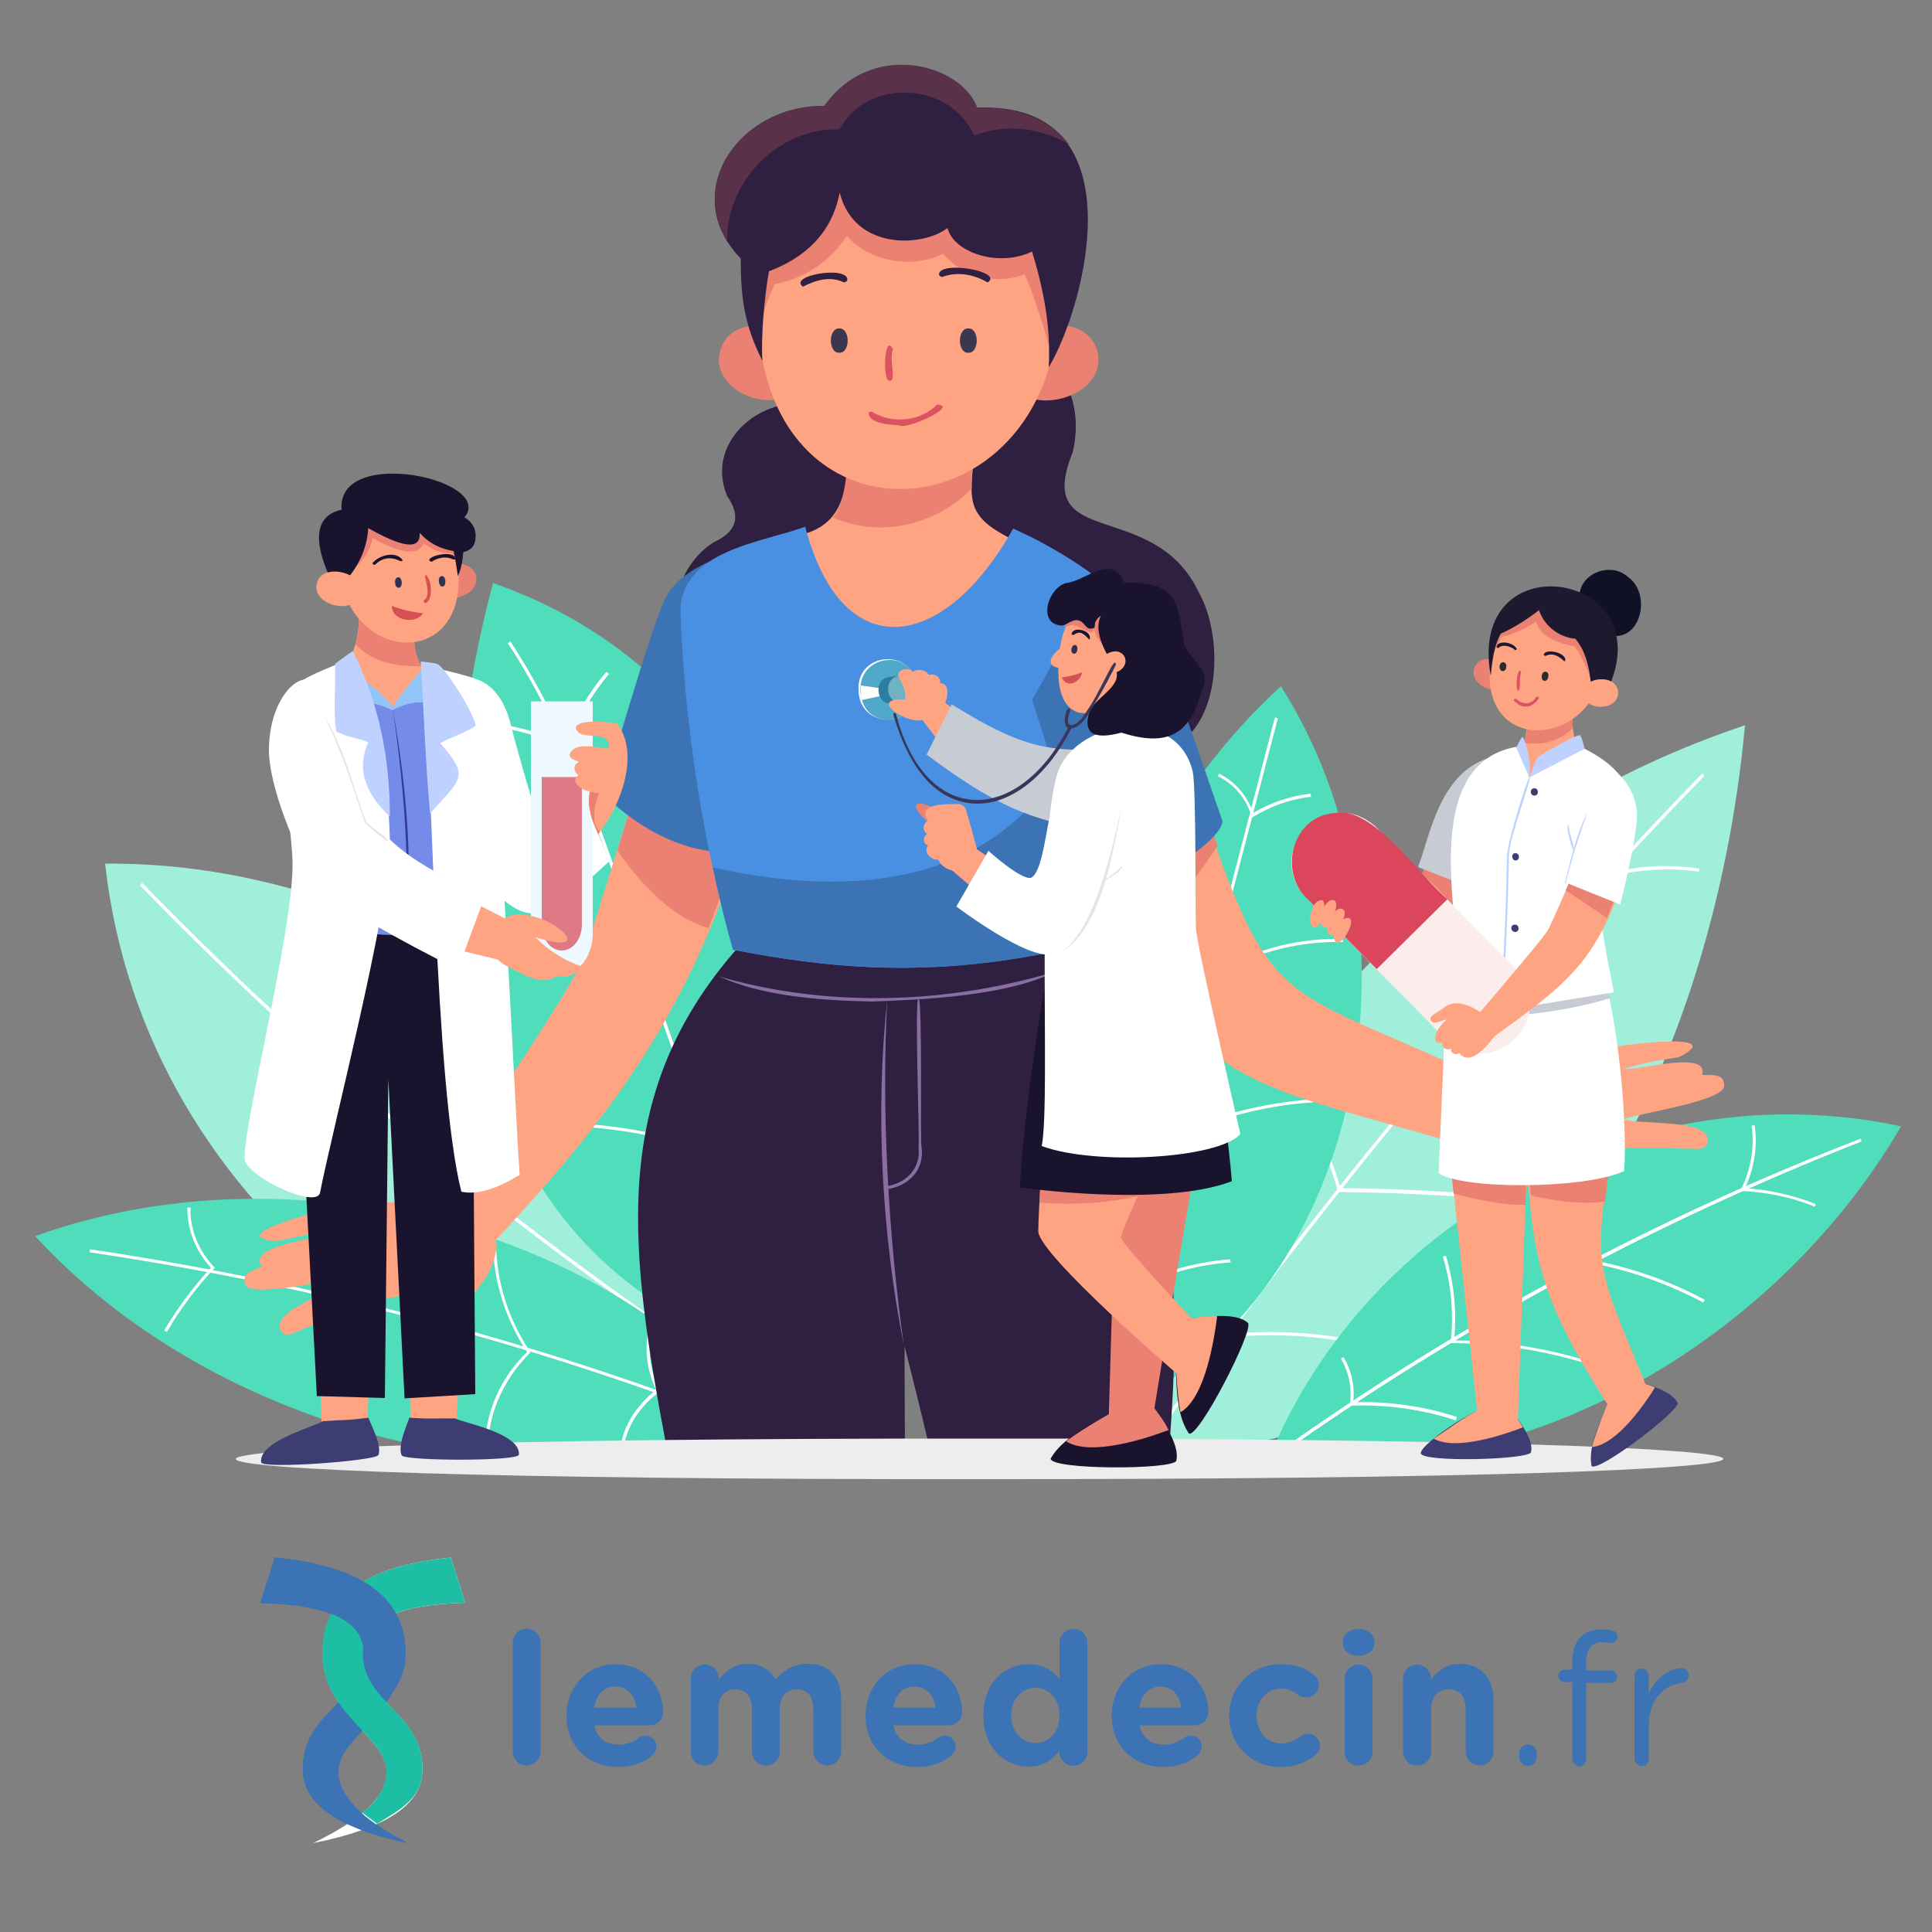 <?xml version="1.0" encoding="utf-8"?>
<!-- Generator: Adobe Illustrator 25.2.1, SVG Export Plug-In . SVG Version: 6.00 Build 0)  -->
<svg version="1.1" id="Calque_1" xmlns="http://www.w3.org/2000/svg" xmlns:xlink="http://www.w3.org/1999/xlink" x="0px" y="0px"
	 viewBox="0 0 500 500" enable-background="new 0 0 500 500" xml:space="preserve">
<rect x="0" y="0" width="500" height="500" fill="#808080" stroke="none"/>
<path fill="#A0EFDA" d="M292.2,376c10.9-83.8,73.3-159.6,159.4-188.3C443.5,276.1,396.1,379.5,292.2,376z"/>
<path fill="#FFFFFF" d="M298.6,372.7l-0.7-0.5c42.7-60.6,90.7-118.5,142.6-172l0.6,0.6C389.2,254.3,341.2,312.2,298.6,372.7z"/>
<path fill="#FFFFFF" d="M415.6,227.1l1.1-1.1c7.4-2,15.4-2.4,23.1-1.2l-0.1,0.8C431.8,224.4,423.4,225.1,415.6,227.1z"/>
<path fill="#FFFFFF" d="M385.9,310.3c-13.1-1.1-26.5-1.7-39.6-1.8c-2.9-11-8.6-21.4-16.3-30l0.6-0.6c7.6,8.5,13.3,18.7,16.3,29.6
	c12.9,0.1,26.1,0.7,39,1.8V310.3z"/>
<path fill="#FFFFFF" d="M359.7,349.9c-13.3-3.9-27.8-5.2-41.7-3.8c-1.7-7.9-5.9-15.1-11.8-20.8l0.6-0.6c5.9,5.6,10.1,12.8,11.9,20.5
	c13.7-1.3,28.1,0.1,41.3,3.9L359.7,349.9z"/>
<path fill="#50DDBC" d="M328.7,376.8c25.6-62.1,96-99.8,163.3-85.3C458.2,349.3,390,386.7,328.7,376.8z"/>
<path fill="#FFFFFF" d="M335.4,373.6l-0.5-0.7c45.3-31.8,94.6-58.1,146.6-78.2l0.3,0.7C429.9,315.7,380.6,342,335.4,373.6z"/>
<path fill="#FFFFFF" d="M469.7,312.3c-6.1-2.5-12.6-3.8-19.3-4.1c2.6-5.2,3.8-11.1,2.9-16.9l0.8-0.1c0.8,5.5-0.1,11.2-2.5,16.3
	c6.3,0.4,12.4,1.8,18.3,4.1L469.7,312.3z"/>
<path fill="#FFFFFF" d="M440.8,337.1c-8.8-4.7-18.3-8.1-28.3-10.1l1-0.6c9.7,2,19,5.3,27.7,10L440.8,337.1z"/>
<path fill="#FFFFFF" d="M411.9,353.3c-11.9-3.8-24.1-5.7-36.5-5.7c0.9-7.4,0.2-15.3-2-22.4l0.8-0.2c2.1,7,2.9,14.7,2.1,21.9
	c12.2,0.1,24.2,2,35.8,5.7L411.9,353.3z"/>
<path fill="#FFFFFF" d="M376.8,367.6c-8.8-2.9-18.3-4.2-27.5-3.8c0.7-4.2-0.1-8.5-2.3-12.2l0.7-0.4c2.1,3.5,3,7.7,2.5,11.7
	c9-0.3,18.3,1,26.8,3.8L376.8,367.6z"/>
<path fill="#50DDBC" d="M284.8,367.2c-22-65.7-3.9-143.2,46.7-189.6C370.5,238.7,355,337.1,284.8,367.2z"/>
<rect x="215.1" y="274.6" transform="matrix(0.252 -0.968 0.968 0.252 -36.474 502.916)" fill="#FFFFFF" width="184.1" height="0.8"/>
<path fill="#FFFFFF" d="M324,211.6c-1.2-4.5-4.4-8.6-8.8-10.7l0.3-0.7c4.2,2.1,7.4,5.9,8.8,10.2c4.5-2.7,9.7-4.4,14.9-5l0.1,0.8
	C333.9,206.8,328.6,208.7,324,211.6z"/>
<path fill="#FFFFFF" d="M312.8,253.7l0.2-1.1c10-6.5,22.2-9.9,34.5-9.6v0.8C335.1,243.5,322.8,247,312.8,253.7z"/>
<path fill="#FFFFFF" d="M301.8,295.3l0.5-1.1c11.6-5.5,24.6-8.8,37.4-9.7l0.1,0.8C326.6,286.1,313.7,289.8,301.8,295.3z"/>
<path fill="#FFFFFF" d="M291.2,334.9c-1.5-5.6-6.3-10.3-12.3-11.5l0.2-0.8c5.9,1.1,10.9,5.6,12.6,11c8.2-4.3,17.4-7,26.7-7.7
	l0.1,0.8C308.8,327.4,299.4,330.2,291.2,334.9z"/>
<path fill="#A0EFDA" d="M215.4,372.9c-19.1-83.8-102.4-150.1-188.2-149.4C37.3,314.6,123.4,377.5,215.4,372.9z"/>
<path fill="#FFFFFF" d="M208,368c-62.8-39.4-120.6-86.1-171.8-138.9l0.6-0.6c51.2,52.7,108.9,99.4,171.6,138.7L208,368z"/>
<path fill="#50DDBC" d="M199.7,370.8c-41.8-54.6-125.8-74.2-190.6-50.9c35,38.1,91.7,60.5,148,58.4"/>
<path fill="#FFFFFF" d="M193.8,369.5C139.4,348.1,82,332.8,23.2,324.1l0.1-0.8c58.8,8.8,116.3,24.1,170.7,45.4L193.8,369.5z"/>
<path fill="#FFFFFF" d="M43.2,344.7l-0.7-0.4c3.4-5.7,7.4-11.2,12.1-16.2c-4-4.3-6.2-10-6.1-15.6h0.8c-0.2,5.6,2.1,11.3,6.3,15.6
	C50.9,333.1,46.6,338.8,43.2,344.7z"/>
<path fill="#FFFFFF" d="M126.6,370.7l-0.8-0.1c1-7.6,4.7-15,10.6-20.7c-5.5-8.3-8.5-17.8-8.8-27.3h0.8c0.2,9.6,3.4,19.2,8.9,27.4
	C131.6,355.6,127.6,363,126.6,370.7z"/>
<path fill="#FFFFFF" d="M161.7,373.1l-0.8-0.2c1.2-5.1,4.4-9.7,8.9-13.2c-2.4-4.9-3-10.5-2-15.7l0.8,0.2c-1.1,5.2-0.3,11,2.2,15.9
	C166.3,363.3,162.9,368,161.7,373.1z"/>
<path fill="#50DDBC" d="M224.1,354.8c-1.3-76.6-12.5-174.6-96.5-203.9C104.7,236.2,117.8,344.7,224.1,354.8z"/>
<path fill="#FFFFFF" d="M222.7,351c-54.7-48.1-53.4-126.6-91.3-184.6l0.7-0.4c37.9,57.9,36.7,136.4,91.3,184.4L222.7,351z"/>
<path fill="#FFFFFF" d="M146.9,193.9c-6.5-3.4-13.6-5.2-20.9-6.1l0.1-0.8c7.1,0.7,13.9,2.6,20.3,5.6c2.2-6.8,5.8-13.3,10.5-18.7
	l0.7,0.5C152.8,180.2,148.9,186.9,146.9,193.9z"/>
<path fill="#FFFFFF" d="M185,298.8c-15.5-5.7-32.3-8.2-48.8-7.2l-0.1-0.8c16.4-1,33.1,1.5,48.5,7L185,298.8z"/>
<path fill="#2F1F40" d="M212.3,105.3c-13.7-4.5-30.3,8.4-24.1,23.1c3.7,5.3,2.4,9.2-3.4,11.9c-9.2,5.6-12.8,19.1-9.7,30
	c11.9,33.1,40.6,12.8,44,46c15.8,28.5,45.4,7.3,49.8-18.6c-0.7-4.4,3-8.4,7-9.1c8.2-1.3,15.1,7,23.3,6.3c16.8-3.3,18.1-29.1,11-41.7
	c-11.8-24.6-43-10.5-32.6-36.1c6.1-25.7-23.4-42.6-44-28C225.9,94,219.8,101.5,212.3,105.3z"/>
<path fill="#FEA483" d="M201.4,139.2c5.6,6.2,8.3,14.6,12.7,21.8c18.2,29.5,39.4,1.6,53-19.1c-20.9-8.8-15.1-12.3-14.4-32.6
	c-10.6-0.1-21-0.2-32.6-0.7C219.1,124.8,220.9,138.3,201.4,139.2z"/>
<path fill="#EB8173" d="M215.5,133.9c11.3,5,25.6,2.9,36-7.4c-0.2-5.1,0.7-11.4,1-17.1c-10.6-0.1-21-0.2-32.6-0.7
	C219.5,116,219.6,129.8,215.5,133.9z"/>
<path fill="#EB8173" d="M270.1,84.7c15.5-3.8,20.1,14.3,4.7,18.4C259.4,107,254.7,88.8,270.1,84.7z"/>
<path fill="#EB8173" d="M186.6,90.1c4.3-11.6,25.4-4,21.2,7.7C203.5,109.4,182.4,101.7,186.6,90.1z"/>
<path fill="#FEA483" d="M273.9,79.7c-1-61.2-76.8-61.2-77.8,0C196.1,144.9,271.9,139.4,273.9,79.7z"/>
<path fill="#EB8173" d="M272,91.6c-1.8-6.9-3.9-13.7-6.8-20.6c-7.4,2.9-16.5,0.4-21.1-5.3c-8.3,3.9-18.8,2.1-25-4.6
	c-4.2,6.5-11,11.1-18.6,12.4c-2.2,4.7-3.8,9.6-4.7,14.7c-3.7-42.6,3.6-33.1,35.4-52.9c11.9,10.7,27.3,17.4,43.2,18.8
	C276.5,65.9,274,79.9,272,91.6z"/>
<path fill="#2F1F40" d="M271.4,95.1c0.6-10.4-1.3-20.1-4.3-30c-8.8,4.2-20.3,0.2-21.9-6.1c-6.2,4.9-24.1,6-27.9-9.2
	c-2,10.7-9.2,17-18.3,20.4c-1.1,6.3-2.1,16.5-1.7,23.2c-4.4-8.9-5.6-15.4-5.6-26.5c-16.4-16.9-0.3-39.9,21.6-39.4
	c12.2-17.4,35.4-10.8,39.5,0.4C294.8,26,281.1,78.8,271.4,95.1z"/>
<path fill="#593149" d="M276.7,37.4c-7.4-4.4-16.6-5.5-24.6-2.3c-6-14-27.9-15.1-34.8-1.6c-15.6-0.6-29.5,13.4-29.1,29
	C177.9,45,194.3,27,213.4,27.4c12.2-17.3,35.4-10.8,39.5,0.4C264.9,27.8,272.3,31.5,276.7,37.4z"/>
<path fill="#3A374E" d="M250.6,85c2.9-0.1,2.9,6.4,0,6.3C247.7,91.4,247.7,84.9,250.6,85z"/>
<path fill="#3A374E" d="M217.2,85c2.9-0.1,2.9,6.4,0,6.3C214.3,91.4,214.3,84.9,217.2,85z"/>
<path fill="#2F1F40" d="M207.8,74.2c-4-2.9,11.8-5.6,11.5-1.7c-0.2,0.4-0.7,0.7-1.1,0.5C214.9,71.4,211,72.5,207.8,74.2z"/>
<path fill="#DB5363" d="M230.3,98.5c-2,0.8-1.5-12.8,0.8-8.1C230,93.1,232.1,98.6,230.3,98.5z"/>
<path fill="#2F1F40" d="M255.6,73.1c-3.4-2-7.7-2.9-11.5-1.5c-0.4,0.2-0.9-0.1-1.1-0.5C242.9,67.3,259.9,70.2,255.6,73.1z"/>
<path fill="#DB5363" d="M232.8,110.1c-2.4-0.2-7.9-0.4-8-3.2c0.2-0.4,0.7-0.5,1.1-0.2c5.2,3.1,12.4,2.3,16.6-2
	C248.4,104.9,234.7,111.3,232.8,110.1z"/>
<path fill="#FEA483" d="M106.8,316.5l11.5,15.1c35.9-38,61.6-66.6,77.7-127.8c-6-2-22.3-7.4-28.5-9.4c-1,3.5-15.1,50.1-17.3,55.1
	C146.9,258.1,106.8,316.5,106.8,316.5z"/>
<path fill="#EB8173" d="M159.8,220.1c4.7,6.9,13.3,17.2,23.6,20.1c5.2-13.9,10.1-28.4,11.9-34l-8.5-5.5l-19.2-6.3
	C167.6,194.3,163.8,206.9,159.8,220.1z"/>
<path fill="#FEA483" d="M89.9,312c10.4-0.8,18.3-1.1,29.6-2.8c2.3,4.8,9.2,7.4,9,13.6c-1.3,12.1-15.1,17.2-15.7,28.4
	c-1.1,5.4-4.1,1.7-5-3.9c-0.6-3.7,3.1-10.1,1.1-11.5c-9.5-2-22.5,5.1-32.5,9c-1.1,0.6-2.8,1.1-3.7-0.4c-2.9-5.2,13.6-10.1,18.3-13.6
	c-4.6,0-26.6,5.4-27.5,1.6c-1.1-2.9,2-3.6,4.3-4.6c-4.2-5.5,14.7-7,18-9c-6.5,0.4-12.8,2.2-14.2,2.4C55.8,320,87.9,311.7,89.9,312z"
	/>
<path fill="#3B73B4" d="M196.4,163.4l-8.9-19.5c0,0-11.4,3.1-15.3,10.9c-3.6,7-16.1,50.6-16.1,50.6s16.5,18,37.1,14.8L196.4,163.4z"
	/>
<path fill="#2F1F40" d="M302.5,375.6h-61.7c-3.8-15.9-6.7-27.2-6.7-27.2c0,0.7,0,11.8,0.1,27.2h-61.5c-9.7-51.6-15.7-92,18.4-130.5
	c25.9,1,53-1.5,76-5.2C299.6,283.5,307.6,315.7,302.5,375.6z"/>
<path fill="#8A6DA1" d="M233.9,348.1c-5.7-28.6-7.4-60.3-4.3-89.3C228.1,288,229.9,319.2,233.9,348.1L233.9,348.1z"/>
<path fill="#8A6DA1" d="M229.4,307.8c-0.5,0-0.6-0.7-0.1-0.8c5.6-0.8,9.1-5,8.4-10.2c0.4-0.4-1.1-38.5,0-38.4
	c1.1-0.1,0.4,38,0.8,38.4C239.3,302.4,235.6,306.9,229.4,307.8L229.4,307.8z"/>
<path fill="#8A6DA1" d="M225.5,259.2c-13.9-0.3-28.4-1.5-39.4-6.5c24.6,7.2,55.5,8.2,87.2-1.3C260.8,257.7,239.7,258.7,225.5,259.2z
	"/>
<path fill="#4A90E2" d="M294.3,159.2c-3,29.9-10.8,59.4-23.1,87.4c-32.7,6.5-57.7,3.8-81.5-0.8c-7.9-28.3-12.4-57.4-13.6-87
	c-0.3-16.4,21-18.3,32.3-22.5c9.4,36.3,35.8,32.7,53.8,0.5C272.6,141.4,286.3,149.6,294.3,159.2z"/>
<path fill="#3B73B4" d="M294.3,159.2c-3,29.9-10.8,59.4-23.1,87.4c-32.7,6.5-57.7,3.8-81.5-0.8c-2-7-3.7-14.1-5.2-21.3
	c57,12.6,96.9-6.4,104.4-71C290.9,155.5,292.8,157.3,294.3,159.2z"/>
<path fill="#FEA483" d="M392.2,283.1l-4.9,16c-72.8-22.8-80.1-11.7-109.3-94.9c5.8-2.2,21.9-8.4,28-10.8
	C330.5,268.1,326.6,251,392.2,283.1z"/>
<path fill="#EB8173" d="M315.1,218.8c-4.3,7.1-12.4,17.8-22.6,21.2c-5.8-13.6-11.4-27.9-13.6-33.4l8.3-5.9l18.8-7.3
	C306.1,193.4,310.4,205.7,315.1,218.8z"/>
<path fill="#FEA483" d="M414.1,271.8c-10,3.2-17.4,5.8-28.6,8.5c-0.3,5.3-5.8,10.2-3.4,16c5.7,10.8,20.4,10.4,25.2,20.5
	c3.1,4.6,4.4,0.1,3.2-5.5c-0.8-3.6-6.6-8.3-5.4-10.3c8-5.4,22.8-3.7,33.6-3.7c1.3,0.2,2.9-0.1,3.3-1.8c0.8-6-16.5-4.3-21.9-5.8
	c4.3-1.7,26.6-4.8,26.1-8.8c0-3.2-3.2-2.6-5.7-2.7c1.9-6.6-16.3-1.1-20.1-1.6c6.1-2,12.7-2.7,14.1-3
	C448.7,266.4,415.7,270.7,414.1,271.8z"/>
<path fill="#3B73B4" d="M267.1,181.1l17.2-30.4c0,0,13.1,7.2,16.5,17c3.5,9.7,15.6,44.9,15.6,44.9c-1.2,6.9-24.1,19-32.7,20.4
	L267.1,181.1z"/>
<path fill="#EDEDED" d="M253.5,372.3c256.6-0.2,256.7,10.7,0,10.5C-3.1,383.1-3.2,372.1,253.5,372.3z"/>
<path fill="#1A132E" d="M271.9,377.5c0.1,2.9,31.1,2.9,32.5,0.6c1.2-4.5-4.6-12.1-7.3-15.7l-3.1-0.2
	C285.5,367.3,275.7,370.8,271.9,377.5z"/>
<path fill="#EB8173" d="M275.9,373c6.4,4.1,21.2-0.9,26.5-2.9c-1.1-2.6-3.8-5.7-5.2-7.8l-3.1-0.2C287.1,365.8,280.1,369.8,275.9,373
	z"/>
<path fill="#EB8173" d="M305,260.6c0,0,8.1,21.9,5.6,34.2c-2.5,12.3-12.3,72.5-12.3,72.5l-11.4,0.8l3-100.3L305,260.6z"/>
<path fill="#1A132E" d="M307.7,371c2.5,1.2,16.7-26.4,15.3-28.6c-3.4-3.2-12.8-1.4-17.3-0.7l-1.6,2.7
	C304.7,354.3,303.4,364.7,307.7,371z"/>
<path fill="#FEA483" d="M305.5,365.5c6.5-3.8,8.8-19.3,9.5-24.9c-2.8-0.2-6.8,0.7-9.2,1.1l-1.6,2.7
	C304.2,352.3,304.5,360.3,305.5,365.5z"/>
<path fill="#FEA483" d="M311,344l-6.1,11.8c0,0-35.8-30.8-36.2-37.1c0.1-12.8,4.8-62.1,5-64.4l32.6,29.7
	c-2.5,5.2-8.8,18.6-11.9,25.6c-2.5,5.6-4.4,10.1-4.3,10.7C290.4,322.2,311,344,311,344z"/>
<path fill="#EB8173" d="M302.6,291.8c-2.5,5.2-5.7,12.1-8.3,17.8c-6.2,1.4-15,2.5-25.3,1.6c0.2-4.5,0.7-10.4,1.2-16.7L302.6,291.8z"
	/>
<path fill="#1A132E" d="M271.7,244.9c0.7,1-5.9,32.2-7.8,62.4c0,0,36.9,5.3,54.9-1.6c0,0-1.9-25.4-8.4-52L271.7,244.9z"/>
<path fill="#FEA483" d="M249.3,185.3l-4.5,9c-1.6-2.2-5.2-6.7-6.7-8.8l5.7-4.3C244.7,182.1,248.1,184.5,249.3,185.3z"/>
<path fill="#FFFFFF" d="M237.3,177.9c0.9,10.4-14.5,11.4-15.1,1.1C221.3,168.5,236.7,167.5,237.3,177.9z"/>
<path fill="#51A9C9" d="M237.3,177.9c0.7,10.1-13.8,11.7-14.6,1.3C221.8,169,236.8,167.5,237.3,177.9z"/>
<polygon fill="#FFFFFF" points="222.7,177.4 229.2,178.3 229.4,179.8 222.9,181.2 "/>
<path fill="#2C7FA3" d="M230.2,175.2c-4,0.2-3.7,7,0.3,6.9l3.3-0.2l0.1-7C233.8,174.8,230.3,175.1,230.2,175.2z"/>
<path fill="#6EB2C4" d="M233.2,174.9c4.5-0.1,4.5,7,0,6.9C228.7,181.9,228.7,174.8,233.2,174.9z"/>
<path fill="#FEA483" d="M238.8,186.3c-4,1.3-14.6-5.7-4.6-5.3c0.5-2.9-1.4-4.9-1.7-6.1c-0.4-1.6,2.9-2.4,3.7-1
	c1.1-1,3.6-0.5,4.2,0.8c1.4-0.6,3.2,0.6,2.9,2.1c3.7,0.2,1.2,7-0.7,8.1C240.5,185.7,239.8,186,238.8,186.3z"/>
<path fill="#C7CBD4" d="M297.5,192.2c-23.7,3.6-30.9,2.6-51.2-9.9l-6.5,13c20.5,15.2,30.9,19.2,56.1,20.4L297.5,192.2z"/>
<path fill="#EB8173" d="M243.8,210.2c-10.6-5.8-7,0.9-1.3,4.2L243.8,210.2z"/>
<path fill="#FEA483" d="M250.2,210.3c-0.2-1.5-1.3-2.5-2.9-2.2c-2.6,0-10.2-0.2-7.1,4.3c-1.4,0.7-1.6,2.5-0.3,3.4
	c-1.1,0.7-1.1,2.8,0.3,2.9c-1.4,1.9,0.8,3.9,2.6,3.8c1.3,2.9,5.2,3.1,5.2,3.1s3.7-2.5,5.4-3.6C253.3,221.3,251.1,213.3,250.2,210.3z
	"/>
<polygon fill="#FEA483" points="252.4,219.5 258.3,223.5 253.3,231.2 246.1,225 "/>
<path fill="#FEFFFE" d="M274.5,198.1c6.8-12.6,30.5-14.6,34.2,1.7c0.9,4.9,0.6,36.5,0.8,40.6c0.2,4,11.5,53.1,11.5,53.1
	c-5.7,6.4-37.6,8.2-51.4,3.1C272.1,283.5,267.5,212.2,274.5,198.1z"/>
<path fill="#FEFFFE" d="M288.1,197c-18.5-13.7-15.1,27.1-21.3,30.2c-2.7,0.5-11-7-11-7l-8.3,14.4c0,0,19,14.4,25,12.2
	C283.4,240.5,298.7,208.4,288.1,197z"/>
<path fill="#E5E5E5" d="M272.3,247.3c9.8-2.3,15.1-25.7,18-38.6C288.2,219.9,284.7,243.7,272.3,247.3z"/>
<path fill="#E5E5E5" d="M285.6,228c-0.2,0-0.2-0.2-0.1-0.3c2.1-0.8,3.9-2.7,5-3.7C290.3,225.6,287.3,227.1,285.6,228
	C285.7,228,285.7,228,285.6,228z"/>
<path fill="#FEA483" d="M300.4,171.2c-1.4,9.4-14.2,14.5-21.4,13.2c-5.3-1.9-5.8-9.3-4.5-17.8C278.6,146,303.8,149.3,300.4,171.2z"
	/>
<path fill="#EB8173" d="M293,160.9c-1.8,2.5-3.5,3.6-6.5,6.6c-1.9-1-3.1-3-3.3-4.8c-1.1,3.1-4.3-2.8-7.7-0.2
	c2.7-6.2,8.1-10.2,13.7-9.8C290,155.6,293.5,158,293,160.9z"/>
<path fill="#1A132E" d="M281.9,165.5c-1.3-1.3-2.2-2.5-4-1.2c-0.2,0.1-0.4,0-0.6-0.2c0.5-2.3,5.5-0.8,4.7,1.4
	C282.1,165.4,282,165.5,281.9,165.5z"/>
<path fill="#2E3252" d="M277.3,167.9c0.3-1.5,1.8-1.2,1.5,0.3C278.6,169.7,277,169.4,277.3,167.9z"/>
<path fill="#D45053" d="M274.8,175.3c0,0,2.5-0.2,5.2-1.3C279.9,176.3,276.1,178.5,274.8,175.3z"/>
<path fill="#1A132E" d="M311,178.6c-3,12.1-9.5,14.6-20.8,11c-4.8,1.3-10.4,1.7-8.3-5.2c1.3-3.8,8.3-6.5,7-10.8
	c-3.6-6-5.8-10.3-4-14.3c-2.9,2.3-0.4,3.2-2.6,3.4c-1.2,0.1-1.7-1.6-2.8-2c-1.7-0.8-3.2,1-4.7,1.2c-6.4-0.3-3.7-9.7,1.1-11
	c5.2-0.6,11.9-7.9,15.1-0.1c13.8-0.2,13.7,4.7,15.5,16.2C308.2,170.8,313.8,173.7,311,178.6z"/>
<path fill="#FEA483" d="M275,167.4c-2,1.1-5.6,4.9-0.4,5.6"/>
<path fill="#FEA483" d="M286.9,169c4.1-1.9,6.3,3.1,2.2,4.9C285,175.8,282.8,170.8,286.9,169z"/>
<path fill="#393659" d="M277.2,188.5c-3,0.6-1.1-7.3-0.2-4.6c-0.9,2.3-0.7,3.4-0.1,3.7c0.8,0.4,2.5-0.6,3.9-2.9
	c4.1-5.6,7.7-15.6,8-12.7c0,0.1-3.5,7.2-7.4,13.2C280.2,187.2,278.5,188.5,277.2,188.5z"/>
<path fill="#393659" d="M252.9,208c-10.2-0.2-17.4-8.4-21.7-23c-0.2-0.5,0.6-0.7,0.7-0.2c7.5,29.1,31.4,29,44.6,3.4
	c0.2-0.4,1-0.2,0.7,0.4C271.1,200.7,261.9,208,252.9,208z"/>
<path fill="#EB8173" d="M370.1,221.2l-5,11.8l-22.3,6.2c0,0,23.5,10.8,27.3,8.3s13.2-16,13.2-16L370.1,221.2z"/>
<path fill="#C7CBD4" d="M387.6,208.2l-1-12.4c-13.8,3.3-16.3,19.7-19.6,28.6l15.3,6L387.6,208.2z"/>
<path fill="#3D3C73" d="M367.7,376.1c0.2,2.4,27.3,1.7,28.5-0.2c1-3.8-4.4-10-6.8-12.9C384.9,362,367.7,373.4,367.7,376.1z"/>
<path fill="#FEA483" d="M371,372.3c5.7,3.3,18.5-1.1,23.1-2.9c-1.1-2.1-3.5-4.7-4.7-6.4C383.4,362.7,374.4,370.4,371,372.3z"/>
<path fill="#FEA483" d="M373.5,282.7c2,19.6,6.9,64.5,9,84.6l10.3,0.8c0.6-15.5,2-58.8,2.6-73.6L373.5,282.7z"/>
<path fill="#EB8173" d="M374.1,288.6l2.1,20.3c4.5,1.2,12.3,3.1,18.6,2.9l0.6-16.7L374.1,288.6z"/>
<path fill="#3D3C73" d="M411.9,379.4c1.6,1.8,22.6-14.1,22.3-16.3c-1.7-3.6-9.9-5.4-13.6-6.4l-2.2,1.5
	C415.4,365.9,410.7,373.2,411.9,379.4z"/>
<path fill="#FEA483" d="M412,374.5c6.6-0.7,13.8-11.4,16.3-15.4c-2.2-1.1-5.7-1.7-7.9-2.4l-2.2,1.5
	C415.6,364.2,413.1,370.3,412,374.5z"/>
<path fill="#FEA483" d="M394,280.8c2.7,41.2,0.4,49,22.8,83.9l9.2-6.1c-13.7-33.7-13.7-29-8.3-66.9L394,280.8z"/>
<path fill="#EB8173" d="M394.6,289.3c0.4,5.6,0.9,13,1.6,20.1c4.7,1.1,13.2,2.6,19.2,1.5c0.8-7,1.8-14.4,2.3-17.7L394.6,289.3z"/>
<path fill="#FEA483" d="M392.2,195c2,14.6,13.7,2,16.9-0.9c-2.2-1.2-2.5-10.1-2.3-11.2l-11.9,3.8C395.5,190,394,194.4,392.2,195z"/>
<path fill="#EB8173" d="M394.4,192.2c6.3,1.1,10.5-1.6,12.7-3.8c-0.3-2.8-0.2-5.5-0.2-5.5l-11.9,3.8
	C395.2,189.3,394.9,191,394.4,192.2z"/>
<path fill="#EB8173" d="M381.9,172.2c2.5-4.3,10.3,0.6,7.6,4.7C387.1,181.2,379.2,176.3,381.9,172.2z"/>
<path fill="#FEA483" d="M414.3,175.7c6-20.9-24.5-32.2-28.2-6.3C381.2,194.1,408.7,194.6,414.3,175.7z"/>
<path fill="#EB8173" d="M412.9,179.4c-1.6-5.2-3-8.7-5.3-12.1c-3.9-0.7-8.8-2.2-10.1-6.4c-2.7,1.8-5.7,3.2-8.7,3.9
	c-1.4,2-2.4,4.3-3,6.6c0.8-12.2,4.7-13.2,15.7-16.5C413.5,160.7,414.8,165.4,412.9,179.4z"/>
<path fill="#111126" d="M408.8,155.4c-0.9-6.6,7.7-10.4,12.5-6.1c6.1,4.2,3.6,16.7-4.6,15.2C414.1,161.7,411.5,158.6,408.8,155.4z"
	/>
<path fill="#1E192E" d="M416.5,177.5c-0.9,2-2.7,0.7-4.5,1.9c-0.5-5.1-1-10.1-4.3-14.1c-4.1-0.3-8.1-3.3-9.4-7.4
	c-3.2,2.5-6.6,4.6-9.9,6.1c-1.7,3-2.2,6.8-2.6,10.9C379.5,140.1,429.5,147.5,416.5,177.5z"/>
<path fill="#FEA483" d="M414.2,175.8c5.9-0.3,6.2,6.9,0.3,7.1C408.5,183.2,408.2,176,414.2,175.8z"/>
<path fill="#282C33" d="M399,174.9c0.2-1.6,2-1.3,1.7,0.2C400.5,176.7,398.8,176.5,399,174.9z"/>
<path fill="#282C33" d="M388.1,172.4c0.2-1.6,2-1.2,1.7,0.3C389.6,174.2,387.9,173.9,388.1,172.4z"/>
<path fill="#1E192E" d="M392.2,168.3c-1.2-1.1-3.3-1.6-4.3-0.7c-0.2,0.2-0.4,0.1-0.6-0.1c0.1-1.8,3.9-1.5,5.1,0.2
	C392.6,167.9,392.5,168.2,392.2,168.3z"/>
<path fill="#DB5363" d="M393,178.7c-1.1,0.3-0.2-7,0.7-4.7C393,175.8,393.7,177.9,393,178.7C393.1,178.7,393,178.7,393,178.7z"/>
<path fill="#1E192E" d="M404.8,171.1c-1.2-1.1-2.8-2.3-4.7-1.4c-0.2,0.1-0.4,0-0.6-0.2c0.4-2,6.4-0.4,5.5,1.6
	C404.9,171.1,404.8,171.1,404.8,171.1z"/>
<path fill="#DB5363" d="M394.9,182.8c-1.1,0.5-4.7-2.2-2.4-1.9c0.6,0.7,1.6,1.1,2.6,1.1c1.1-0.1,2-0.7,2.4-1.6
	C399.8,179.7,396.3,183.4,394.9,182.8z"/>
<path fill="#FEFFFE" d="M372.3,303.6c6.2,4.3,37.6,4.2,48-0.5c1-10.6-1.3-47.9-10.1-63.9c-8.4,2.6-27.6,11.4-35.8,15.1
	C374.3,258.7,372.5,298.3,372.3,303.6z"/>
<path fill="#C7CBD4" d="M374.1,262.1c9.1,2.7,31.3-0.1,42.6-3.8c-1.6-6-3.1-10.5-4.9-15.2c-15.6-0.4-23.7,5.2-37.3,11.3L374.1,262.1
	z"/>
<path fill="#FEFFFE" d="M408.4,193l-12.7,8.2l-2-8.1c-21.4,2.6-18.6,29.6-17.4,44.8c-0.4,5.2-3,20.3-3,20.3l14.2,3.2l0.9-2.7
	l0.5,2.8l28.8-4.7c0,0-4.1-19.4-3.5-22.5c0.6-3.1,6.6-23.3,6.3-30C420,197.8,408.4,193,408.4,193z"/>
<path fill="#BFD2FF" d="M395.8,201.2c0,0,1.5-4.4,2.2-5.2c0.7-0.7,10.6-6.3,11-5.7c0.6,1.2,1.1,3.5,1.1,3.5L395.8,201.2z"/>
<path fill="#BFD2FF" d="M395.8,201.2c0.6-2.9-0.5-8.2-1.7-10.5c-0.3-0.2-1.7,2.8-1.7,2.8L395.8,201.2z"/>
<path fill="#3D3C73" d="M397.1,204c1.2,0,1.2,1.9,0,1.9S395.8,204,397.1,204z"/>
<path fill="#3D3C73" d="M392.2,220.8c1.2,0,1.2,1.9,0,1.9C391.1,222.6,391.1,220.7,392.2,220.8z"/>
<path fill="#3D3C73" d="M392.1,239.3c1.2,0,1.2,1.9,0,1.9C390.8,241.1,390.8,239.2,392.1,239.3z"/>
<path fill="#BFD2FF" d="M388.4,258.4C388.3,258.4,388.3,258.4,388.4,258.4c-0.2,0-0.2-0.2-0.2-0.2c1-5.9,1.7-28.8,1.8-36.9
	c0.5-4.7,5.2-19.7,5.9-20.3c0.6,0.4-5.2,15.6-5.4,20.3c-0.1,8.1-0.8,31-1.8,37C388.5,258.4,388.5,258.4,388.4,258.4z"/>
<path fill="#FCEDED" d="M338.5,232.8c8.7,8.8,26.2,26.6,34.9,35.4c12.9,12.9,30.9-5.3,18.3-18.1c-8.7-8.8-26.2-26.5-34.9-35.4
	C344.1,201.9,325.8,220,338.5,232.8z"/>
<path fill="#DB465D" d="M338.5,232.8l17.8,18c2.7-2.7,15.3-15.1,18.3-18.1c-6.5-5.1-19.3-24.4-29.1-22.3
	C334.5,211.1,330.6,225.5,338.5,232.8z"/>
<path fill="#FEA483" d="M344,233.2c2.1-1.2,2.1,1.5,1.4,2.8c1.9-2,3.4-0.2,2.2,1.9c5.7-2.6-2.2,11.1-2.4,4.1c-1.4,0.4-2-1.3-1.7-1.9
	C340.4,240.3,341.7,234.7,344,233.2z"/>
<path fill="#FEA483" d="M339.9,240c-1.7-0.7-0.7-7.4,2.4-7C343.5,234.2,342.1,240.5,339.9,240z"/>
<path fill="#FEA483" d="M381.8,263.4l4.7,5c18.2-13.3,27.6-19.2,34.7-45c-1.9-0.5-9.9-2.7-11.6-3.1c-0.3,0.8-8.3,19.5-9.2,20.7
	C399.2,243.1,381.8,263.4,381.8,263.4z"/>
<path fill="#EB8173" d="M405.2,230.4l10.7,7.2c2-5,3.8-10.1,4.7-12.6c-1.8-0.8-9.2-4.6-11.1-4.7
	C409.6,220.3,407.5,225.3,405.2,230.4z"/>
<path fill="#FEFFFE" d="M404.9,205.3c0,0,7.4-10.1,11.3-7.3c3.9,2.9,6.9,6.6,7.4,12c0.5,5.4-4.3,24.1-4.3,24.1l-14.6-5.9
	L404.9,205.3z"/>
<path fill="#FEA483" d="M382.2,261.4c-2.7-1.7-6.2-2.7-8.8-0.4c-1,0.9-4.8,2.2-2.5,3.6c1.3,0.3,2.1-0.7,3.6-0.7
	c-1.8,0.9-5.3,6.6-1.3,5.9c-0.2,1.2,1.1,2.2,2.3,1.6c-0.2,1.1,1.3,1.9,2.1,1.1c3.1,3.9,7.9-2.6,9.7-5
	C386.2,266,385.9,263.4,382.2,261.4z"/>
<path fill="#BFD2FF" d="M405.2,228.7C405.2,228.7,405.2,228.6,405.2,228.7c-0.2,0-0.2-0.2-0.2-0.2c1.5-6.1,3-12.8,5.8-18.2
	C408.8,216,406.6,222.6,405.2,228.7z"/>
<path fill="#BFD2FF" d="M407.2,220.2c-0.4-0.6-2.3-7.1-1.2-6.5C406,215.8,407.5,218.3,407.2,220.2L407.2,220.2z"/>
<polygon fill="#FEA483" points="83.2,368.4 82.9,357 95.5,355.6 95.1,368.6 "/>
<path fill="#3D3C73" d="M67.6,378.5c0.7,1.7,29.1-0.4,30.3-1.9c1.2-2.5-2.6-9.2-2.5-9.7c-6.2,0.8-6.1,0.5-11.9,0.9
	C81.6,369.2,66.7,373,67.6,378.5z"/>
<polygon fill="#FEA483" points="118.1,367.5 119,355 105.9,354.3 106.3,368.5 "/>
<path fill="#3D3C73" d="M134.3,376.5c-0.6,1.7-29,1.6-30.3,0.2c-1.4-2.5,2-9.4,1.9-9.8c6.2,0.4,6.2,0.1,11.9,0.2
	C119.8,368.2,134.8,370.9,134.3,376.5z"/>
<polygon fill="#1A132E" points="122.1,238.2 123,360.8 104.7,361.9 100.5,279.2 99.6,361.8 82,361.3 75.6,239.7 "/>
<path fill="#FEA483" d="M112.6,176c-1,1.6-5.2,14.4-10.8,13.6c-5.1-0.7-12.8-9.2-16-15.3c6.5-2,7.5-11.9,7-17.5
	c5.4,0.4,9.7,0.9,15.2,1.6C106.5,164.7,106.5,172.1,112.6,176z"/>
<path fill="#EB8173" d="M109.1,172.4c-6.1,0.2-12.8-0.9-17.1-5.7c1-3.3,1.1-7,0.7-9.8c5.4,0.4,9.7,0.9,15.2,1.6
	C107.1,163.1,106.4,168.1,109.1,172.4z"/>
<path fill="#748BE9" d="M88.8,171.2c7.9,9.7,15,20,21.3,2l13.9,3.6l4.9,61.4c-11.3,4.4-32.7,5.5-46.9,0.7
	c5.1-16.2-0.2-35.4-6.4-58.4L88.8,171.2z"/>
<path fill="#92C4F7" d="M89.1,172.2c1.5,1.1,12,8.3,12.4,11.1c0.8-2.1,6.5-8.7,7.9-10.3l2.9,0.8l0.2,9c-3.4-2.2-8.3-0.4-11,1
	c-2.9-1.5-7.4-3-10.9-0.6l-4-10.1L89.1,172.2z"/>
<path fill="#EB8173" d="M116,146c8.6-1.6,10.2,7.4,1.6,8.8C109.1,156.5,107.4,147.5,116,146z"/>
<path fill="#FEA483" d="M87.9,148.9c-2.2-25.5,27.4-28.6,30.5-3.2C122.1,172.8,91.8,172.4,87.9,148.9z"/>
<path fill="#EB8173" d="M91.1,147.3c2.8-1.8,4.7-4.8,5.3-8.1c4.1,2.4,11.6,5.8,13.2,1.4c2,1.6,4.7,2.6,7.4,2.6
	c0.8,1.1,1.4,2.5,1.6,3.8c-0.5-3.6-1-7.1-1.5-10.6c-7.3-1.4-14.7-2.9-21.9-4.3c-2,3.9-4.2,7.9-6.2,11.7
	C89.7,145.1,90.4,146.4,91.1,147.3z"/>
<path fill="#1A132E" d="M96.9,146.2c-0.3,0-0.7-0.5-0.3-0.7c1.9-2,6.1-2.9,7.6-0.5c-0.1,0.2-0.3,0.3-0.6,0.2
	c-2.5-1.2-4.6-0.9-6.5,0.9C97.1,146.2,96.9,146.2,96.9,146.2z"/>
<path fill="#1A132E" d="M111.4,145.3c-1.9-1.1,6-3.3,6.5-0.7c-0.1,0.2-0.3,0.2-0.6,0.2c-2.2-1.1-4.5-0.2-5.6,0.6
	C111.6,145.3,111.5,145.3,111.4,145.3z"/>
<path fill="#2E3252" d="M103,149.4c1.1-0.2,1.4,2.6,0.2,2.7C102.1,152.3,101.8,149.5,103,149.4z"/>
<path fill="#2E3252" d="M114.3,149.1c1.1-0.2,1.4,2.6,0.2,2.7C113.5,151.9,113.1,149.2,114.3,149.1z"/>
<path fill="#D45053" d="M110,156c-0.4,0-0.5-0.5-0.2-0.7c1.1-0.7,1.1-2.5,0.2-6c-0.1-0.2,0.1-0.4,0.3-0.5c1.7,1.9,1.6,6.5-0.1,7.3
	C110.1,156,110,156,110,156z"/>
<path fill="#D45053" d="M109.5,158.7c0,0-4.1-0.3-8.1-1.9C101.4,160.8,107.7,161.6,109.5,158.7z"/>
<path fill="#1A132E" d="M123.1,138.8c-0.1,2-0.6,3.4-3.2,4.1c-0.2,2.5-0.6,4.4-1.4,6.2c-0.3-1.9-0.6-4.3-1.1-6.5
	c-3.4-0.5-6.5-2.1-8.8-4.7c0.5,6.8-10.6,0.2-13.3-1.2c-0.3,5.5-2.9,10.8-6.9,14.6c-0.4-0.2-1.3-0.2-2.1,0.1
	c-3.2-6.4-7.4-17.4,2.1-19.5c-1.3-16.7,39.9-7.8,31.8,2C122.1,134.9,123.2,136.9,123.1,138.8z"/>
<path fill="#FEA483" d="M82,151c1.2-5.6,12.7-2.9,11.1,2.7C91.9,159.4,80.6,156.7,82,151z"/>
<path fill="#323B99" d="M104.9,241.7c1.1-16.4,0-35.9-3.2-57.9C105.6,205.6,106.8,225.4,104.9,241.7z"/>
<path fill="#FEFFFE" d="M117.4,183.2l4.1,39.7c15.7,21,19.8,14.7,36.2,0c-1.9-4.7-4.6-11.5-6.5-16.2l-11.8,6.1c0,0-5.1-16.7-7.4-26
	c-2.5-9.3-7.9-10.6-7.9-10.6L117.4,183.2z"/>
<path fill="#EDF8FF" d="M137.4,181.5v60c0,5.8,3.6,10.6,8,10.6c5.2-0.2,8-5.5,8-10.6v-60H137.4z"/>
<path fill="#DE7A86" d="M140.2,201.1v38.2c0,3.7,2.3,6.7,5.2,6.7c3.3-0.1,5.2-3.5,5.2-6.7v-38.2H140.2z"/>
<path fill="#FEA483" d="M147.4,195.4c0.2,1.2,1.6,1.3,2.5,1.8c-1.6,0.5-1.6,2.5-0.2,3.4c-2.4,1.8,1,4,2.9,4.2
	c-0.8,3.8,0.7,7.8,2.2,11c5.8-6.9,11-21,4.8-28.6c-2.1-0.3-9.7-1.2-10.6,1c0.7,4.3,9-0.2,8.6,5.5
	C154.6,193.5,148.3,191.8,147.4,195.4z"/>
<path fill="#EB8173" d="M152.9,210.4c-0.3,0.5,1.7,5,1.9,5.5c0.2-0.2,0.3-0.5,0.6-0.7c-2.7-1.5-1.4-8.1-0.3-9.9l-2.4-0.4
	C152.3,206.7,152.3,208.7,152.9,210.4z"/>
<path fill="#FEFFFE" d="M134.5,304.1c-0.3-0.1-8.3,5.8-15.1,4.3c-7-27.6-7.5-112.7-9.9-136.1c3.2,0.6,14.7,3,16.1,4.7
	C129.9,201.6,133,283.8,134.5,304.1z"/>
<path fill="#BFD2FF" d="M108.9,171.2c0.8,13.2,1.2,26.3,2.4,39.4c7.6-8.9,10.7-9.2,2.6-18.3c4.1-2,9.3-3.9,9.2-4.7
	c-1-4-7.4-13.9-9.6-15.6C112.5,171.5,111.3,171.5,108.9,171.2z"/>
<path fill="#FEFFFE" d="M100.9,218.9c-0.3,17.2-15.1,74.3-18.1,89.9c-1.2,3.8-17.1-3.4-19.3-8.1c-2-4.2,12.8-60.7,12.2-78
	c-0.4-10.7-4.8-35.4-2.9-40.8c1.7-6.1,13.4-9.1,17.7-11.5C91.1,170.4,100.9,193.3,100.9,218.9z"/>
<path fill="#BFD2FF" d="M100.9,211.4c0-14.5-2.5-28.8-9.6-42.9c-1.7,1.1-2.9,2.1-4.6,3.3c0.2,5.4-0.5,12.1,0.3,17.4
	c2.4,1.6,5.3,1.6,8.3,2.9C91.8,200,95.5,206.1,100.9,211.4z"/>
<path fill="#FEA483" d="M130.2,237.9c8.1-5.7,27.7,10.6,8.4,4.7c3.3,3.4,7.4,5.9,11.6,7.4c-0.9,2.2-3.7,3.4-6.1,2.5
	c-3.8,3.1-9.3-0.7-13-2.5C125.7,247,125.8,242.5,130.2,237.9z"/>
<polygon fill="#FEA483" points="129.5,248.5 115.9,245.2 118.7,231.6 132.1,238.4 "/>
<path fill="#FEFFFE" d="M80.6,176.4c-2.9-2.5-10.6,3.7-11,17c-0.3,9.7,7.1,27.3,12,34.9c4.2,6.5,36.9,22.6,36.9,22.6l7-19
	C87,214.9,97.8,207.8,80.6,176.4z"/>
<path fill="#E5E5E5" d="M100.5,218c-2-1.6-4.7-3.6-6.1-5.1c-3.5-10.5-5.8-17.8-10.5-27.7c5.6,9.3,6.9,17.2,10.8,27.3
	C95.7,214.2,99.9,216,100.5,218z"/>
<g transform="translate(0 -1)">
	<path fill="#3B73B4" d="M67.4,415.8l3.7-11.7c22.1,2.1,33.1,10.3,33.1,24.6c0,16-16.6,21.6-16.6,30.8c0,6.2,6,12.3,18,18.5
		c-17.8-3.7-26.8-9.9-27.2-18.5c-0.6-15.4,15.3-17.2,15.3-30.8C93.8,420.5,85,416.2,67.4,415.8z"/>
	<path fill="#FFFFFF" d="M120.4,415.8l-3.7-11.7c-22.2,2.1-33.2,10.3-33.2,24.7c0,16,16.6,21.6,16.6,30.8c0,6.2-6.4,12.3-19.1,18.4
		c18.6-3.7,28-9.8,28.3-18.4c0.6-15.4-15.4-17.3-15.4-30.8C93.9,420.5,102.8,416.2,120.4,415.8z"/>
	<path fill="#3B73B4" d="M67.4,415.8l3.7-11.7c22,2.1,32.9,10.3,32.9,24.6c0,16-16.5,21.6-16.5,30.8c0,6.2,6,12.3,18.1,18.5
		c-17.8-3.7-26.9-9.9-27.2-18.5c-0.6-15.4,15.3-17.2,15.3-30.8C93.7,420.5,84.9,416.2,67.4,415.8z"/>
	<path fill="#1EBEA5" d="M97.6,473c5.6-3.5,11.5-6.4,11.7-13.5c0.6-15.4-15.4-17.2-15.4-30.8c0-8.2,8.8-12.5,26.5-12.9l-3.7-11.7
		c-22.2,2.1-33.3,10.3-33.3,24.6c0,16,16.6,21.6,16.6,30.8c0,3.6-2.2,7.7-6.3,10.6"/>
	<g>
		<path fill="#3B73B4" d="M94.1,428.9c0-8.3-8.7-12.6-26.7-13l3.8-11.8c22.5,2.1,33.8,10.4,33.8,24.9c0,5.3-2.3,8.6-4.8,12.1"/>
		<path fill="#3B73B4" d="M178.8,454.3v-18.9c0-2,1.6-3.6,3.6-3.6s3.6,1.6,3.6,3.6v0.3c1.7-2.1,3.9-4.1,7.5-4.1
			c3.3,0,5.9,1.5,7.2,4.1c2.2-2.6,4.9-4.1,8.4-4.1c5.4,0,8.6,3.2,8.6,9.4v13.3c0,2-1.6,3.6-3.6,3.6c-2,0-3.6-1.6-3.6-3.6v-10.9
			c0-3.4-1.5-5.2-4.3-5.2s-4.4,1.8-4.4,5.2v10.9c0,2-1.6,3.6-3.6,3.6s-3.6-1.6-3.6-3.6v-10.9c0-3.4-1.5-5.2-4.3-5.2
			c-2.7,0-4.4,1.8-4.4,5.2v10.9c0,2-1.6,3.6-3.6,3.6S178.8,456.4,178.8,454.3z M231.2,442.9h10.9c-0.4-3.2-2.3-5.4-5.4-5.4
			C233.7,437.4,231.7,439.6,231.2,442.9z M246.3,455.2c-2.2,1.9-5.2,3.1-8.9,3.1c-7.7,0-13.4-5.4-13.4-13.2v-0.1
			c0-7.3,5.2-13.3,12.7-13.3c8.6,0,12.3,7,12.3,12.3c0,2.1-1.5,3.5-3.4,3.5h-14.4c0.7,3.3,3,5,6.3,5c2,0,3.7-0.6,5.2-1.7
			c0.5-0.4,1-0.6,1.8-0.6c1.6,0,2.8,1.2,2.8,2.9C247.3,454,246.8,454.7,246.3,455.2L246.3,455.2z M281.4,426.2v28.2
			c0,2-1.6,3.6-3.6,3.6c-2,0-3.6-1.6-3.6-3.6V454c-1.8,2.4-4.2,4.2-8,4.2c-6,0-11.7-4.7-11.7-13.2v-0.1c0-8.5,5.6-13.2,11.7-13.2
			c3.9,0,6.3,1.8,8,3.8v-9.3c0-2,1.6-3.6,3.6-3.6C279.8,422.5,281.4,424.2,281.4,426.2z M268,437.8c-3.4,0-6.3,2.8-6.3,7.1v0.1
			c0,4.3,2.9,7.1,6.3,7.1c3.4,0,6.2-2.8,6.2-7.1v-0.1C274.2,440.6,271.4,437.8,268,437.8z M294.8,442.9h10.9
			c-0.4-3.2-2.3-5.4-5.4-5.4C297.4,437.4,295.4,439.6,294.8,442.9L294.8,442.9z M310,455.2c-2.2,1.9-5.2,3.1-8.9,3.1
			c-7.7,0-13.4-5.4-13.4-13.2v-0.1c0-7.3,5.2-13.3,12.7-13.3c8.6,0,12.3,7,12.3,12.3c0,2.1-1.5,3.5-3.4,3.5h-14.4c0.7,3.3,3,5,6.3,5
			c2,0,3.7-0.6,5.2-1.7c0.5-0.4,1-0.6,1.8-0.6c1.6,0,2.8,1.2,2.8,2.9C310.9,454,310.5,454.7,310,455.2z M331.4,458.3
			c-7.7,0-13.3-5.9-13.3-13.2v-0.1c0-7.3,5.6-13.3,13.4-13.3c3.9,0,6.6,1.1,8.7,2.9c0.5,0.4,1.1,1.2,1.1,2.5c0,1.8-1.5,3.2-3.3,3.2
			c-1,0-1.7-0.4-2.1-0.7c-1.3-1-2.6-1.6-4.5-1.6c-3.6,0-6.2,3.2-6.2,7v0.1c0,3.9,2.5,7.1,6.5,7.1c1.9,0,3.4-0.7,4.8-1.8
			c0.4-0.3,1.1-0.7,2-0.7c1.7,0,3.1,1.4,3.1,3.1c0,1-0.4,1.7-1.1,2.3C338.3,456.9,335.6,458.3,331.4,458.3z M347.5,426.1
			L347.5,426.1c0-2.2,1.8-3.5,4.1-3.5c2.3,0,4.1,1.3,4.1,3.4v0.1c0,2.1-1.8,3.4-4.1,3.4C349.3,429.5,347.5,428.2,347.5,426.1z
			 M348,454.3v-18.9c0-2,1.6-3.6,3.6-3.6s3.6,1.6,3.6,3.6v18.9c0,2-1.6,3.6-3.6,3.6C349.6,458,348,456.4,348,454.3z M363.1,454.3
			v-18.9c0-2,1.6-3.6,3.6-3.6s3.6,1.6,3.6,3.6v0.3c1.7-2.1,3.8-4.1,7.5-4.1c5.5,0,8.7,3.6,8.7,9.5v13.2c0,2-1.6,3.6-3.6,3.6
			s-3.6-1.6-3.6-3.6v-10.9c0-3.4-1.6-5.2-4.4-5.2s-4.5,1.8-4.5,5.2v10.9c0,2-1.6,3.6-3.6,3.6C364.8,458,363.1,456.4,363.1,454.3
			L363.1,454.3z M406.9,456.1v-19.8h-2c-0.9,0-1.6-0.7-1.6-1.6c0-0.9,0.7-1.6,1.6-1.6h2v-2.1c0-2.8,0.8-5,2.2-6.4
			c1.2-1.2,3.1-1.9,5.3-1.9c1.2,0,2.1,0.1,2.9,0.3c0.7,0.1,1.3,0.8,1.3,1.6c0,1-0.8,1.7-1.8,1.6c-0.6-0.1-1.3-0.2-2-0.2
			c-2.9,0-4.3,1.7-4.3,5.3v2h6.4c0.9,0,1.6,0.7,1.6,1.6c0,0.9-0.7,1.6-1.6,1.6h-6.4v19.8c0,1-0.8,1.9-1.8,1.9
			C407.7,457.9,406.9,457.1,406.9,456.1z M423,456.1v-21.4c0-1,0.8-1.9,1.8-1.9c1.1,0,1.9,0.8,1.9,1.9v4.6c1.8-4.1,5.4-6.6,8.5-6.6
			c1.1,0,1.8,0.8,1.8,1.9c0,1-0.7,1.7-1.6,1.9c-4.8,0.6-8.7,4.2-8.7,11.3v8.4c0,1-0.8,1.9-1.8,1.9C423.8,457.9,423,457.1,423,456.1z
			 M393.2,454.7c0-1.3,1-2.2,2.3-2.2c1.3,0,2.2,1,2.2,2.2v1c0,1.3-1,2.3-2.2,2.3c-1.3,0-2.3-1-2.3-2.3V454.7z M132.7,454.3v-28.2
			c0-2,1.6-3.6,3.6-3.6s3.6,1.6,3.6,3.6v28.2c0,2-1.6,3.6-3.6,3.6S132.7,456.4,132.7,454.3z M168.9,455.2c-2.2,1.9-5.2,3.1-8.9,3.1
			c-7.7,0-13.4-5.4-13.4-13.2v-0.1c0-7.3,5.2-13.3,12.7-13.3c8.6,0,12.3,7,12.3,12.3c0,2.1-1.5,3.5-3.4,3.5h-14.4c0.7,3.3,3,5,6.3,5
			c2,0,3.7-0.6,5.2-1.7c0.5-0.4,1-0.6,1.8-0.6c1.6,0,2.8,1.2,2.8,2.9C169.9,454,169.4,454.7,168.9,455.2z M153.8,442.9h10.9
			c-0.4-3.2-2.3-5.4-5.4-5.4C156.3,437.4,154.3,439.6,153.8,442.9z"/>
	</g>
</g>
<g>
</g>
<g>
</g>
<g>
</g>
<g>
</g>
<g>
</g>
<g>
</g>
<g>
</g>
<g>
</g>
<g>
</g>
<g>
</g>
<g>
</g>
</svg>
